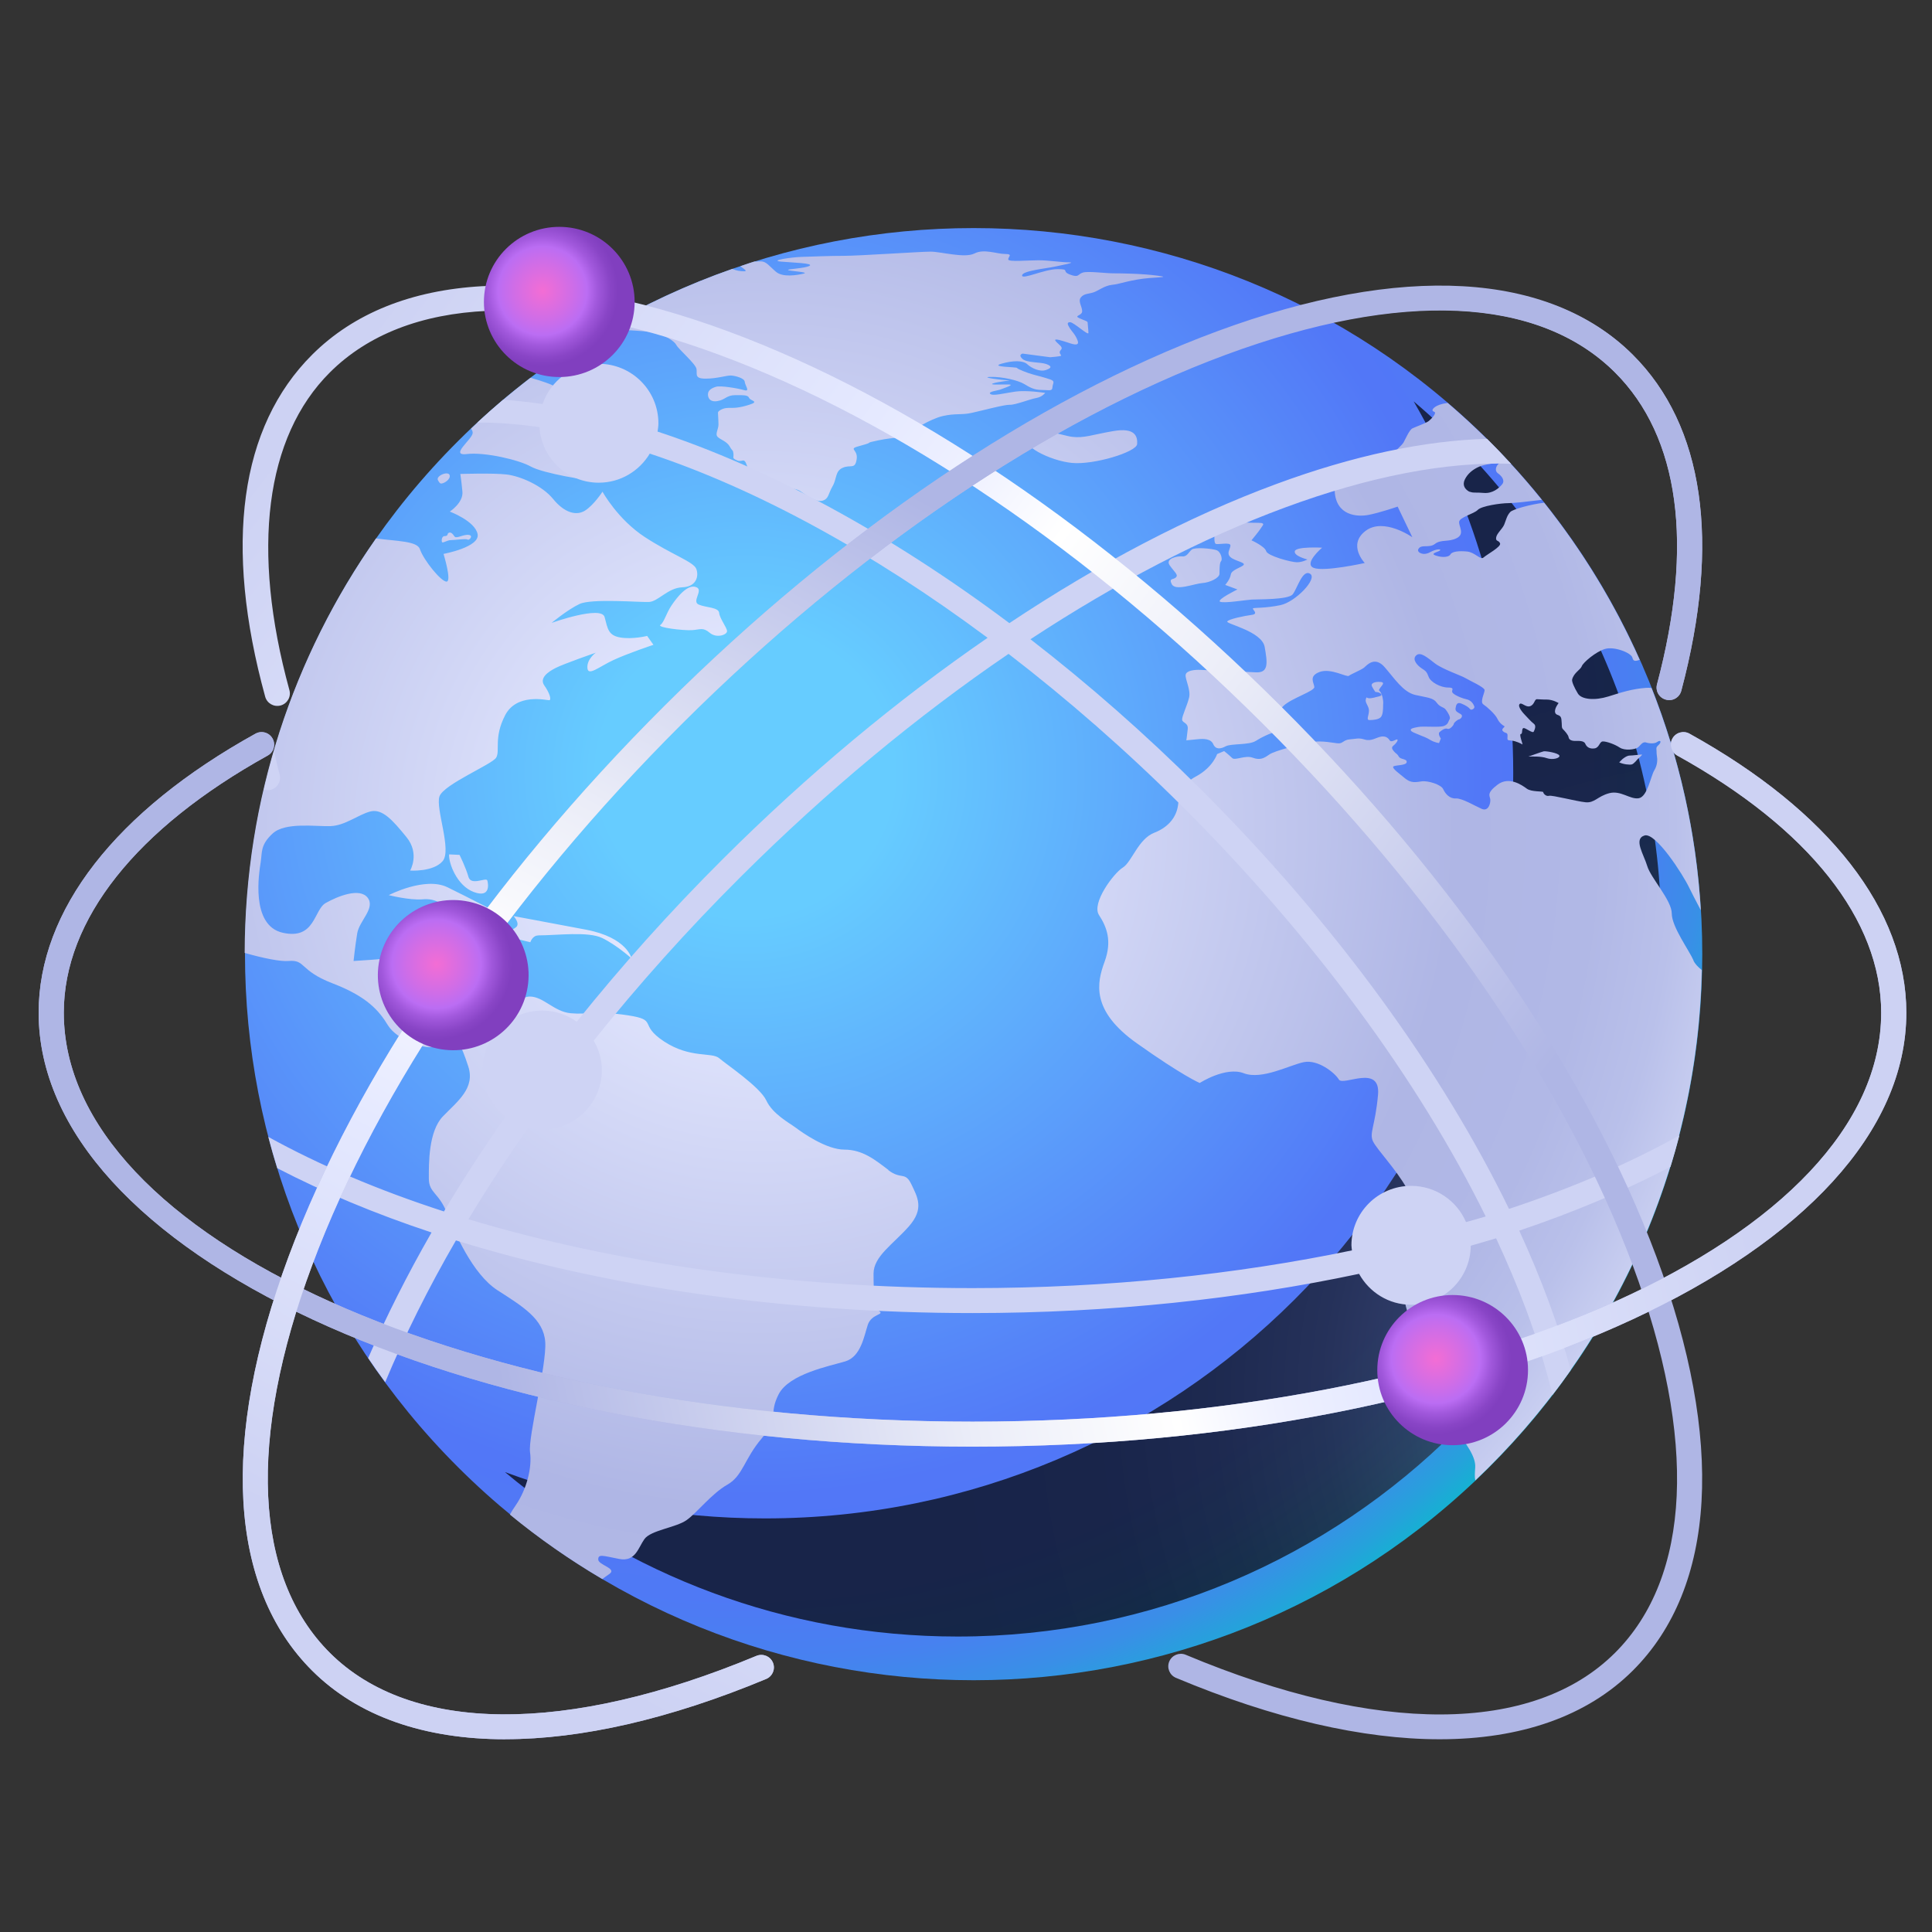 <svg width="150" height="150" viewBox="0 0 150 150" fill="none" xmlns="http://www.w3.org/2000/svg">
<rect x="0" y="0" width="150" height="150" fill="#333333" stroke="none"/>
<g clip-path="url(#clip0_116_31956)">
<path d="M115.595 113.941C137.688 91.927 137.688 56.234 115.595 34.219C93.502 12.204 57.682 12.204 35.59 34.219C13.497 56.234 13.497 91.927 35.59 113.941C57.682 135.956 93.502 135.956 115.595 113.941Z" fill="url(#paint0_radial_116_31956)"/>
<path style="mix-blend-mode:color-dodge" opacity="0.7" d="M109.751 31.151C114.663 39.647 117.486 49.491 117.486 60.002C117.486 91.97 91.478 117.889 59.393 117.889C52.294 117.889 45.493 116.617 39.204 114.292C48.705 122.254 60.961 127.06 74.346 127.06C104.522 127.06 128.987 102.681 128.987 72.612C128.987 56.002 121.514 41.142 109.747 31.154L109.751 31.151Z" fill="url(#paint1_radial_116_31956)"/>
<path d="M30.184 69.498C30.184 69.498 31.77 69.903 32.791 69.824C33.809 69.741 34.258 70.067 35.884 71.325C37.513 72.583 38.898 70.999 38.898 70.999C38.898 70.999 36.495 69.741 34.744 68.888C32.993 68.036 30.184 69.498 30.184 69.498ZM54.084 45.599C53.394 45.28 52.538 46.409 52.128 47.018C51.722 47.628 51.56 48.316 51.272 48.52C50.988 48.724 53.063 48.964 53.718 48.925C54.369 48.885 54.574 48.681 55.102 49.129C55.631 49.577 56.447 49.29 56.447 49.007C56.447 48.724 55.879 48.033 55.836 47.588C55.796 47.14 54.818 47.183 54.25 46.94C53.682 46.696 54.617 45.843 54.088 45.599H54.084ZM37.837 68.362C37.754 68.079 36.575 68.81 36.37 68.079C36.164 67.348 35.679 66.373 35.679 66.373L34.866 66.334C34.827 67.022 35.478 68.767 36.779 69.254C38.081 69.741 37.919 68.645 37.837 68.362ZM41.785 72.623C43.256 72.623 45.655 72.296 46.752 72.827C47.852 73.354 49.032 74.411 49.032 74.411C49.032 74.411 48.705 72.787 45.489 72.178C42.275 71.569 39.872 71.125 39.872 71.125C39.872 71.125 40.401 71.691 40.077 71.978C39.75 72.261 38.855 72.587 38.855 72.587L41.174 73.156C41.174 73.156 41.336 72.63 41.785 72.63V72.623ZM68.984 90.841C67.966 90.071 66.988 89.257 65.564 89.257C64.14 89.257 62.266 87.917 61.777 87.551C61.288 87.186 59.986 86.498 59.497 85.441C59.008 84.387 56.401 82.642 55.832 82.155C55.261 81.667 53.592 82.194 51.556 80.857C49.521 79.517 51.15 79.195 48.748 78.829C46.345 78.464 45.612 78.79 44.31 78.668C43.008 78.546 42.192 77.371 41.135 77.371C40.077 77.371 37.715 79.481 37.186 79.886C36.657 80.291 36.535 80.091 35.596 79.521C34.661 78.951 34.01 80.169 32.381 79.399C30.752 78.629 33.032 75.138 33.072 74.572C33.111 74.002 32.338 74.167 30.954 74.328C29.569 74.49 27.451 74.611 27.451 74.611C27.451 74.611 27.573 73.436 27.735 72.461C27.897 71.487 29.159 70.515 28.548 69.702C27.936 68.892 26.228 69.58 25.29 70.107C24.355 70.634 24.477 72.988 21.949 72.418C19.424 71.849 20.118 67.713 20.24 66.939C20.363 66.169 20.201 65.599 21.175 64.707C22.154 63.814 24.516 64.18 25.656 64.14C26.796 64.101 27.814 63.248 28.749 63.004C29.688 62.761 30.5 63.696 31.558 64.993C32.615 66.29 31.842 67.591 31.842 67.591C31.842 67.591 33.633 67.713 34.366 66.86C35.1 66.007 33.795 62.761 34.122 61.829C34.449 60.897 38.193 59.353 38.52 58.826C38.847 58.299 38.315 57.285 39.214 55.54C40.11 53.795 42.429 54.365 42.634 54.365C42.839 54.365 42.674 53.798 42.267 53.229C41.861 52.659 42.512 52.175 43.163 51.849C43.814 51.523 46.255 50.674 46.255 50.674C46.255 50.674 45.565 51.161 45.605 51.849C45.644 52.541 46.5 51.767 47.64 51.24C48.78 50.713 50.733 50.064 50.733 50.064L50.244 49.373C50.244 49.373 49.104 49.656 48.165 49.495C47.23 49.333 47.187 48.846 46.942 47.911C46.698 46.979 42.828 48.359 42.828 48.359C42.828 48.359 44.051 47.344 44.986 46.897C45.921 46.449 49.708 46.775 50.402 46.735C51.096 46.696 51.869 45.639 52.966 45.599C54.066 45.56 54.268 44.746 54.066 44.18C53.861 43.614 52.193 43.084 50.075 41.704C47.956 40.325 46.777 38.174 46.777 38.174C46.777 38.174 46.126 39.188 45.432 39.636C44.742 40.081 43.803 39.798 42.947 38.744C42.091 37.691 40.383 36.96 39.322 36.838C38.265 36.716 35.74 36.798 35.74 36.798C35.74 36.798 35.823 37.325 35.902 38.178C35.981 39.031 34.924 39.719 34.924 39.719C34.924 39.719 36.88 40.45 37.081 41.464C37.286 42.478 34.435 43.005 34.435 43.005C34.435 43.005 35.086 45.116 34.679 45.155C34.273 45.194 32.888 43.492 32.604 42.639C32.392 42.005 30.846 42.023 29.195 41.804C22.79 50.925 19.014 62.012 18.996 73.984C20.445 74.4 21.798 74.665 22.384 74.611C23.768 74.49 23.197 75.342 25.843 76.356C28.49 77.371 29.429 78.467 30.119 79.603C30.81 80.739 33.295 81.793 34.395 81.065C35.496 80.334 35.78 81.065 36.348 82.771C36.92 84.477 35.535 85.491 34.395 86.666C33.255 87.842 33.295 90.357 33.295 91.493C33.295 92.629 34.068 92.59 34.679 94.131C35.291 95.672 36.675 98.918 38.628 100.176C40.584 101.434 42.21 102.409 42.332 104.193C42.454 105.978 40.987 111.579 41.153 112.754C41.314 113.93 40.908 115.596 40.052 116.854C39.843 117.162 39.692 117.391 39.588 117.592C41.836 119.441 44.238 121.111 46.759 122.598C46.935 122.465 47.119 122.336 47.302 122.211C47.953 121.763 46.446 121.519 46.446 121.075C46.446 120.631 46.813 120.792 48.075 121.036C49.337 121.279 49.542 120.183 50.032 119.495C50.521 118.807 52.473 118.602 53.29 118.033C54.106 117.466 55.246 115.965 56.465 115.273C57.688 114.582 57.767 113.285 59.152 111.661C60.536 110.038 59.641 109.837 60.453 108.253C61.266 106.669 64.402 106.064 65.625 105.698C66.847 105.333 67.092 103.709 67.376 102.857C67.66 102.004 68.678 102.086 68.272 101.803C67.865 101.52 67.822 100.219 67.822 98.882C67.822 97.546 69.329 96.611 70.552 95.231C71.774 93.851 71.242 92.959 70.757 91.945C70.268 90.931 69.983 91.619 68.966 90.848L68.984 90.841ZM34.147 37.497C34.284 37.666 34.906 37.307 34.92 36.985C34.935 36.658 34.499 36.741 34.269 36.863C34.039 36.985 33.917 37.16 34.01 37.296C34.104 37.433 34.025 37.35 34.147 37.501V37.497ZM34.514 41.622C34.312 41.629 34.269 41.919 34.309 42.07C34.348 42.22 34.69 41.934 35.014 41.934C35.337 41.934 36.193 41.797 36.305 41.894C36.413 41.987 36.794 41.582 36.388 41.529C35.981 41.475 35.424 41.855 35.287 41.65C35.15 41.446 35.003 41.285 34.841 41.367C34.679 41.45 34.841 41.611 34.514 41.625V41.622ZM36.251 35.25C37.635 35.089 40.282 35.698 41.217 36.225C42.156 36.752 45.817 37.361 45.9 37.239C45.982 37.117 43.253 35.698 43.253 35.698C43.253 35.698 45.777 36.347 46.59 36.347C47.403 36.347 47.284 35.616 46.712 35.293C46.14 34.967 44.065 34.075 44.799 33.709C45.533 33.344 46.507 34.48 47.406 34.724C48.302 34.967 49.363 33.709 49.402 33.426C49.442 33.143 47.446 32.616 45.939 32.047C45.367 31.832 44.99 31.599 44.68 31.351C44.447 31.165 44.954 30.921 44.745 30.721C44.504 30.488 43.537 30.301 43.17 30.058C42.853 29.846 42.105 29.592 41.192 29.33C39.581 30.563 38.042 31.882 36.575 33.276C36.657 33.398 36.708 33.516 36.697 33.63C36.657 34.118 34.866 35.415 36.251 35.254V35.25ZM107.021 54.078C106.492 54.2 106.938 54.117 106.492 54.2C106.043 54.282 106.126 53.995 106.043 54.282C105.96 54.569 106.287 54.809 106.287 55.175C106.287 55.54 106.043 55.906 106.327 55.906C106.611 55.906 107.061 55.866 107.222 55.662C107.384 55.458 107.384 54.97 107.384 54.77C107.384 54.569 107.424 54.565 107.345 54.16C107.262 53.755 107.061 53.594 107.061 53.594C107.1 53.35 107.672 52.985 107.183 52.946C106.694 52.906 106.492 53.067 106.492 53.189C106.492 53.311 106.776 53.716 106.776 53.716L107.021 53.755C107.021 53.755 107.55 53.96 107.021 54.081V54.078ZM121.068 58.661C120.985 58.457 120.011 58.296 119.845 58.335C119.683 58.374 118.666 58.74 118.666 58.74C118.95 58.74 119.644 58.701 120.09 58.862C120.539 59.023 121.147 58.862 121.068 58.658V58.661ZM127.135 58.944C127.135 58.944 127.584 58.579 127.462 58.579C127.34 58.579 126.772 58.661 126.527 58.661C126.282 58.661 125.959 58.944 125.959 58.944L125.714 59.188C126.041 59.349 126.527 59.392 126.692 59.349C126.854 59.31 127.142 58.944 127.142 58.944H127.135ZM91.302 44.825C91.097 45.03 90.73 44.865 90.975 45.352C91.259 45.918 92.726 45.313 93.337 45.27C93.949 45.23 94.682 44.865 94.682 44.539C94.682 44.213 94.682 43.686 94.805 43.564C94.927 43.442 94.805 42.833 94.438 42.711C94.071 42.589 92.769 42.467 92.525 42.672C92.28 42.876 92.158 43.238 91.791 43.198C91.424 43.159 90.446 43.36 90.813 43.89C91.18 44.417 91.507 44.621 91.302 44.822V44.825ZM81.142 30.502C81.142 30.502 79.697 30.28 78.841 30.402C77.985 30.524 77.09 30.767 76.885 30.584C76.68 30.402 77.496 30.319 77.679 30.241C77.863 30.158 78.798 29.875 78.352 29.854C77.902 29.832 76.723 29.914 77.09 29.771C77.456 29.628 78.697 29.527 78.291 29.527C77.884 29.527 75.989 29.284 76.906 29.262C77.823 29.241 79.042 29.527 79.513 29.811C79.981 30.094 80.308 30.276 80.876 30.276C81.445 30.276 81.693 30.398 81.711 30.072C81.732 29.746 81.955 29.606 81.549 29.463C81.142 29.32 80.592 29.18 80.204 29.076C79.816 28.976 78.981 28.649 78.963 28.567C78.942 28.485 76.827 28.506 77.74 28.241C78.658 27.976 79.431 27.976 79.758 28.28C80.085 28.585 80.736 28.89 81.204 28.728C81.671 28.567 81.671 28.424 81.225 28.262C80.776 28.101 79.718 28.18 79.373 27.858C79.028 27.531 79.395 27.453 79.395 27.453L81.531 27.736C81.531 27.736 82.365 27.675 82.387 27.614C82.408 27.553 82.142 27.392 82.365 27.166C82.588 26.944 82.182 26.761 81.959 26.478C81.736 26.195 82.588 26.499 82.854 26.578C83.121 26.661 83.85 26.965 83.671 26.456C83.487 25.948 83.221 25.747 83.059 25.482C82.897 25.216 82.793 25.016 83.081 25.016C83.369 25.016 84.505 26.091 84.505 25.847C84.505 25.604 84.444 25.177 84.444 25.055C84.444 24.933 84.3 24.933 83.814 24.711C83.326 24.489 84.019 24.528 84.019 24.163C84.019 23.797 83.674 23.392 83.919 23.088C84.163 22.783 84.53 22.823 84.897 22.701C85.264 22.579 85.753 22.174 86.343 22.113C86.933 22.052 87.055 21.93 88.278 21.708C89.5 21.486 91.086 21.565 89.885 21.404C88.684 21.242 87.076 21.221 86.443 21.221C85.811 21.221 84.509 21.038 84.081 21.16C83.653 21.282 83.797 21.586 83.081 21.321C82.369 21.056 83.121 20.895 82.103 20.895C81.085 20.895 79.334 21.748 79.355 21.382C79.377 21.017 81.29 20.834 81.84 20.712C82.39 20.59 83.613 20.368 83.002 20.368C82.39 20.368 81.434 20.207 80.621 20.207C79.808 20.207 78.302 20.35 78.28 20.146C78.258 19.942 78.686 19.719 78.035 19.719C77.385 19.719 76.406 19.293 75.655 19.68C74.903 20.067 73.047 19.537 72.256 19.537C71.465 19.537 66.697 19.863 65.517 19.863C64.337 19.863 63.032 19.924 62.241 19.945C61.446 19.967 59.695 20.228 60.633 20.311C61.572 20.393 63.197 20.433 62.852 20.637C62.507 20.841 61.122 20.88 61.184 20.963C61.245 21.045 62.913 21.124 62.385 21.246C61.856 21.368 60.777 21.55 60.248 21.103C59.72 20.655 59.497 20.293 59.069 20.293C58.957 20.293 58.767 20.296 58.555 20.307C58.191 20.422 57.839 20.547 57.479 20.669C57.731 20.855 58.069 21.063 57.785 21.063C57.476 21.063 57.166 21.017 56.857 20.877C53.297 22.124 49.902 23.708 46.709 25.604C47.676 25.589 48.5 25.611 49.316 25.668C50.19 25.729 50.862 25.79 51.269 25.951C51.675 26.112 52.347 26.46 52.509 26.782C52.671 27.108 54.016 28.244 54.077 28.649C54.139 29.054 53.894 29.398 54.789 29.398C55.685 29.398 56.44 29.133 56.764 29.155C57.091 29.176 57.803 29.359 57.821 29.642C57.843 29.925 58.27 30.434 57.781 30.291C57.292 30.147 55.947 29.925 55.602 30.026C55.257 30.126 55.012 30.291 54.973 30.534C54.933 30.778 55.034 31.244 55.685 31.143C56.336 31.043 56.375 30.678 57.109 30.678C57.843 30.678 58.066 30.678 58.166 30.9C58.267 31.122 59.001 31.165 58.166 31.427C57.332 31.692 56.965 31.67 56.537 31.67C56.109 31.67 55.742 31.914 55.742 32.036C55.742 32.158 55.782 32.602 55.782 32.968C55.782 33.333 55.498 33.699 55.721 33.921C55.944 34.143 56.433 34.265 56.659 34.67C56.882 35.075 56.904 34.892 56.944 35.218C56.983 35.544 56.8 35.562 57.228 35.745C57.656 35.928 57.756 35.44 58.001 36.171C58.245 36.902 59.18 37.085 59.346 37.286C59.508 37.49 59.263 37.794 60.058 37.855C60.853 37.916 61.687 37.816 62.176 38.16C62.665 38.504 63.377 39.013 63.866 38.87C64.355 38.726 64.294 38.343 64.639 37.755C64.985 37.167 64.823 36.58 65.434 36.315C66.046 36.049 66.391 36.476 66.513 35.644C66.635 34.813 65.718 34.892 66.858 34.591C67.998 34.286 66.941 34.447 68.203 34.186C69.466 33.921 70.383 34.003 70.544 33.738C70.706 33.473 72.213 32.52 73.213 32.297C74.213 32.075 74.619 32.236 75.453 32.054C76.288 31.871 77.999 31.405 78.406 31.427C78.812 31.448 79.995 30.979 80.463 30.9C80.93 30.817 81.157 30.495 81.157 30.495L81.142 30.502ZM88.288 34.48C88.328 33.871 88.126 33.183 86.454 33.466C84.785 33.749 84.174 34.035 83.236 33.914C82.3 33.792 80.794 33.061 79.816 33.914C79.096 34.537 81.527 35.781 83.236 35.942C84.947 36.103 88.245 35.089 88.285 34.48H88.288ZM131.479 74.554C131.152 73.798 129.796 71.956 129.796 70.927C129.796 69.899 128.167 68.168 127.894 67.247C127.62 66.326 126.807 65.137 127.678 64.868C128.544 64.596 130.663 67.896 131.152 68.924C131.314 69.261 131.655 69.917 132.051 70.673C131.688 64.61 130.361 58.812 128.224 53.415C128.084 53.401 127.944 53.394 127.804 53.404C126.703 53.487 125.912 53.748 124.873 54.074C123.833 54.4 122.798 54.318 122.51 53.852C122.226 53.386 122.021 52.92 122.06 52.756C122.194 52.222 122.711 52.003 122.812 51.72C122.913 51.437 123.913 50.584 124.625 50.38C125.337 50.175 126.66 50.684 126.743 51.071C126.807 51.383 127.016 51.322 127.307 51.233C125.351 46.839 122.848 42.747 119.885 39.031C118.845 39.153 117.45 39.54 117.256 39.751C116.99 40.034 116.929 40.382 116.788 40.726C116.645 41.07 116.199 41.417 116.159 41.74C116.119 42.066 116.364 41.923 116.465 42.188C116.565 42.453 115.425 43.059 115.181 43.284C114.936 43.507 114.53 42.88 113.897 42.819C113.268 42.758 112.735 42.819 112.613 43.041C112.491 43.263 112.002 43.306 111.495 43.141C110.984 42.98 111.595 42.876 111.779 42.754C111.962 42.632 111.574 42.571 111.027 42.876C110.477 43.181 110.009 42.876 110.11 42.654C110.315 42.206 110.944 42.593 111.412 42.227C111.88 41.862 112.469 42.105 113.102 41.779C113.735 41.453 113.264 40.887 113.286 40.522C113.307 40.156 114.447 39.891 114.731 39.59C115.015 39.285 116.504 39.063 117.134 39.063C117.529 39.063 118.644 38.941 119.709 38.809C118.885 37.787 118.029 36.791 117.137 35.831C116.796 35.885 116.515 35.859 116.36 35.999C116.155 36.182 116.015 36.547 116.299 36.748C116.583 36.952 116.871 37.296 116.627 37.601C116.382 37.906 115.875 38.332 115.202 38.271C114.53 38.21 114.469 38.293 114.145 38.189L114.062 38.167C113.735 37.984 113.512 37.662 113.735 37.214C113.958 36.77 114.325 36.483 114.731 36.282C115.138 36.078 115.749 36.017 116.055 35.956C116.36 35.895 116.745 35.834 116.806 35.591C116.814 35.562 116.832 35.548 116.846 35.526C115.44 34.032 113.955 32.616 112.394 31.283C112.282 31.301 112.167 31.319 112.02 31.351C111.329 31.513 111.042 31.878 111.329 31.961C111.613 32.043 111.124 32.527 110.923 32.692C110.718 32.853 109.905 33.14 109.661 33.258C109.416 33.38 109.132 34.068 108.97 34.354C108.841 34.58 108.28 35.035 107.848 35.555C107.816 35.569 107.783 35.584 107.751 35.598C106.503 36.085 103.518 36.246 103.626 38.142C103.734 40.034 105.363 40.145 106.233 39.98C107.104 39.819 108.513 39.332 108.513 39.332L109.653 41.711C109.653 41.711 107.427 40.142 106.014 41.224C104.604 42.306 105.96 43.711 105.96 43.711C105.96 43.711 102.81 44.413 101.997 44.091C101.181 43.765 102.648 42.521 102.648 42.521C102.648 42.521 100.638 42.414 100.53 42.79C100.422 43.17 101.508 43.438 101.508 43.438C101.508 43.438 101.127 43.654 100.692 43.654C100.257 43.654 98.412 43.166 98.304 42.79C98.196 42.41 97.164 41.951 97.164 41.951C97.164 41.951 97.79 41.195 97.897 41.005C98.005 40.815 98.171 40.708 98.005 40.626C97.843 40.543 96.43 40.654 96.43 40.464C96.43 40.274 97.11 39.977 96.998 39.816C96.89 39.654 95.315 39.762 95.207 39.952C95.1 40.142 94.772 40.708 94.582 40.79C94.391 40.873 94.121 40.493 93.848 40.708C93.578 40.923 94.254 41.278 94.283 41.439C94.312 41.6 94.229 42.141 94.391 42.224C94.553 42.306 95.56 42.062 95.531 42.36C95.506 42.657 95.204 42.955 95.531 43.252C95.858 43.55 96.671 43.657 96.563 43.847C96.455 44.037 95.614 44.227 95.56 44.603C95.506 44.983 95.125 45.413 95.125 45.413L96.074 45.764C96.074 45.764 94.474 46.549 94.718 46.71C94.963 46.871 96.754 46.574 97.189 46.549C97.624 46.52 100.012 46.578 100.364 46.144C100.717 45.711 101.123 44.17 101.72 44.549C102.317 44.929 100.58 46.739 99.411 46.983C98.243 47.226 97.43 47.172 97.293 47.226C97.157 47.28 97.782 47.66 97.185 47.739C96.588 47.821 95.394 48.065 95.283 48.251C95.175 48.441 97.969 49.007 98.189 50.226C98.404 51.444 98.516 52.254 97.509 52.2C96.506 52.146 93.762 52.039 93.248 52.01C92.733 51.982 92.108 52.064 92.053 52.39C92 52.716 92.46 53.555 92.323 54.15C92.187 54.745 91.755 55.612 91.78 55.88C91.809 56.149 92.269 56.095 92.215 56.611C92.161 57.124 92.108 57.479 92.108 57.479C92.108 57.479 92.46 57.45 92.949 57.396C93.438 57.343 94.006 57.343 94.197 57.776C94.388 58.21 94.765 58.156 95.175 57.937C95.581 57.722 96.966 57.855 97.484 57.532C97.998 57.206 98.57 56.963 98.76 56.909C98.951 56.855 99.465 56.206 99.519 55.988C99.573 55.769 99.03 55.393 99.656 54.798C100.282 54.203 102.073 53.662 102.044 53.336C102.015 53.01 101.584 52.498 102.45 52.172C103.321 51.845 104.568 52.605 104.73 52.469C104.892 52.333 105.708 52.01 105.924 51.82C106.14 51.63 106.737 50.928 107.499 51.792C108.258 52.659 108.938 53.741 109.887 53.956C110.837 54.171 111.272 54.171 111.541 54.551C111.815 54.931 112.085 54.877 112.246 55.092C112.408 55.307 112.653 55.687 112.545 55.848C112.437 56.009 112.462 56.228 112.11 56.361C111.757 56.497 110.535 56.361 110.099 56.443C109.664 56.526 109.448 56.579 109.556 56.74C109.664 56.902 110.614 57.174 110.995 57.418C111.376 57.661 111.728 57.69 111.728 57.69L111.865 57.339C111.865 57.339 111.621 56.988 111.757 56.852C111.894 56.715 112.192 56.5 112.383 56.583C112.574 56.665 112.872 56.285 112.872 56.203C112.872 56.12 113.145 55.877 113.278 55.852C113.415 55.823 113.631 55.579 113.415 55.447C113.199 55.314 112.966 55.243 113.009 54.988C113.048 54.73 113.117 54.486 113.458 54.623C113.796 54.759 114.055 54.934 114.138 55.056C114.221 55.178 114.53 55.017 114.465 54.841C114.397 54.666 114.235 54.368 113.839 54.286C113.447 54.203 112.822 53.92 112.753 53.745C112.685 53.569 112.984 53.379 112.415 53.379C111.847 53.379 111.07 52.96 110.923 52.555C110.772 52.15 110.693 52.096 110.38 51.892C110.067 51.688 109.607 51.215 109.945 50.892C110.283 50.566 110.815 51.053 111.423 51.516C112.034 51.974 113.419 52.437 113.757 52.637C114.095 52.842 115.264 53.354 115.264 53.583C115.264 53.813 114.882 54.504 115.17 54.691C115.454 54.881 116.08 55.436 116.256 55.802C116.432 56.167 116.706 56.328 116.799 56.382C116.896 56.436 116.501 56.586 116.691 56.773C116.882 56.963 117.072 56.827 117.044 57.163C117.019 57.5 117.029 57.461 117.371 57.5C117.709 57.54 118.13 57.744 118.198 57.798C118.266 57.851 117.914 56.988 118.076 56.988C118.238 56.988 118.115 56.569 118.281 56.529C118.443 56.49 119 56.977 119.083 56.798C119.165 56.622 119.288 56.339 119.083 56.189C118.878 56.042 118.525 55.633 118.392 55.501C118.256 55.364 117.824 54.877 117.972 54.676C118.119 54.472 118.446 54.949 118.799 54.827C119.151 54.705 119.126 54.286 119.327 54.286C119.529 54.286 119.626 54.314 120.101 54.314C120.575 54.314 121.01 54.587 121.01 54.587C121.01 54.587 120.658 55.02 120.741 55.318C120.823 55.615 121.176 55.4 121.23 55.873C121.284 56.346 121.215 56.483 121.352 56.619C121.489 56.755 121.758 57.052 121.787 57.242C121.812 57.432 122.017 57.525 122.276 57.525C122.535 57.525 122.967 57.486 123.078 57.74C123.186 57.998 123.416 58.16 123.797 58.106C124.179 58.052 124.179 57.579 124.434 57.565C124.693 57.55 125.344 57.769 125.75 58.038C126.157 58.306 126.919 58.188 127.135 58.052C127.351 57.916 127.502 57.55 127.8 57.647C128.099 57.74 128.48 57.74 128.642 57.618C128.803 57.497 128.98 57.482 128.9 57.672C128.818 57.862 128.573 57.93 128.602 58.16C128.627 58.389 128.602 58.471 128.642 58.701C128.681 58.93 128.71 59.364 128.437 59.812C128.163 60.26 127.908 61.868 127.228 61.976C126.549 62.084 125.844 61.342 124.934 61.585C124.024 61.829 123.808 62.356 123.103 62.288C122.398 62.22 120.51 61.718 120.266 61.786C120.021 61.854 119.816 61.596 119.816 61.503C119.816 61.41 118.907 61.503 118.54 61.231C118.173 60.962 117.17 60.245 116.274 60.919C115.379 61.596 115.677 61.786 115.706 62.069C115.735 62.352 115.569 63.029 115.041 62.8C114.512 62.571 113.509 61.962 113.03 61.99C112.556 62.019 112.218 61.639 112.052 61.274C111.89 60.908 110.858 60.596 110.383 60.664C109.909 60.733 109.556 60.815 109.092 60.435C108.632 60.055 108.1 59.679 108.168 59.528C108.237 59.382 109.172 59.46 109.215 59.177C109.254 58.894 108.74 58.987 108.603 58.744C108.467 58.5 108.373 58.514 108.237 58.349C108.1 58.188 107.992 58.038 108.183 57.891C108.373 57.744 108.564 57.486 108.495 57.418C108.427 57.35 108.035 57.676 107.913 57.5C107.791 57.325 107.629 57.135 107.248 57.188C106.866 57.242 106.474 57.579 105.957 57.418C105.442 57.257 105.262 57.378 104.802 57.403C104.342 57.432 104.259 57.715 103.946 57.715C103.633 57.715 102.63 57.457 101.789 57.622C100.947 57.783 98.966 58.285 98.545 58.582C98.124 58.88 97.826 59.041 97.254 58.826C96.686 58.611 95.883 59.07 95.668 58.855C95.452 58.64 95.042 58.314 95.042 58.314L94.499 58.543C94.499 58.543 94.172 59.571 92.87 60.274C91.568 60.976 91.568 61.79 91.457 62.546C91.349 63.302 90.86 64.169 89.612 64.656C88.364 65.144 87.875 66.928 87.17 67.362C86.465 67.796 84.728 70.121 85.325 71.042C85.922 71.963 86.357 73.045 85.76 74.669C85.163 76.292 84.674 78.457 88.26 80.997C91.841 83.541 93.147 84.083 93.147 84.083C93.147 84.083 95.157 82.785 96.567 83.326C97.977 83.868 100.149 82.678 101.235 82.463C102.321 82.248 103.623 83.273 103.95 83.814C104.277 84.355 107.208 82.57 106.989 85.004C106.773 87.437 106.284 87.978 106.607 88.63C106.935 89.279 108.398 90.794 109.215 92.253C110.027 93.715 110.409 94.579 110.085 94.959C109.758 95.338 110.79 95.933 110.52 96.797C110.25 97.664 108.621 98.474 109.053 100.961C109.488 103.448 110.898 104.207 111.279 106.207C111.66 108.21 111.333 108.913 112.635 110.536C113.937 112.159 114.591 113.134 114.534 113.944C114.508 114.331 114.483 114.668 114.541 114.94C125.106 104.931 131.792 90.906 132.126 75.314C131.824 75.07 131.583 74.823 131.472 74.561L131.479 74.554Z" fill="url(#paint2_radial_116_31956)"/>
<path d="M75.5 112.317C35.524 112.317 3 97.202 3 78.625C3 70.673 8.977 62.979 19.834 56.963C20.305 56.701 20.898 56.87 21.161 57.339C21.424 57.808 21.255 58.4 20.783 58.661C10.574 64.323 4.953 71.411 4.953 78.625C4.953 96.13 36.6 110.375 75.504 110.375C114.408 110.375 146.054 96.134 146.054 78.625C146.054 71.411 140.434 64.32 130.224 58.661C129.753 58.4 129.584 57.808 129.846 57.339C130.105 56.87 130.702 56.698 131.173 56.963C142.03 62.979 148.007 70.673 148.007 78.625C148.007 97.202 115.483 112.317 75.507 112.317H75.5Z" fill="#AFB6E5"/>
<g style="mix-blend-mode:multiply">
<g style="mix-blend-mode:multiply">
<path d="M130.386 88.157C126.538 90.3 122.104 92.224 117.159 93.859C111.977 83.212 103.792 71.809 93.176 61.227C88.886 56.952 84.459 53.078 80.003 49.631C86.652 45.263 93.323 41.787 99.739 39.414C106.349 36.97 112.283 35.845 117.317 36.007C116.71 35.347 116.091 34.702 115.455 34.071C110.6 34.204 105.087 35.361 99.059 37.59C92.327 40.077 85.325 43.75 78.367 48.38C69.013 41.378 59.591 36.315 51.053 33.509C51.086 33.294 51.118 33.082 51.118 32.86C51.118 30.312 49.043 28.245 46.486 28.245C44.454 28.245 42.746 29.556 42.124 31.369C41.084 31.223 40.06 31.101 39.063 31.04C38.384 31.613 37.718 32.201 37.064 32.806C38.596 32.796 40.211 32.928 41.883 33.161C42.041 35.566 44.03 37.476 46.486 37.476C48.176 37.476 49.64 36.566 50.449 35.218C58.587 37.913 67.639 42.794 76.676 49.52C69.66 54.347 62.712 60.127 56.142 66.674C52.035 70.766 48.237 75.009 44.778 79.324C44.019 78.783 43.098 78.46 42.095 78.46C39.535 78.46 37.463 80.528 37.463 83.076C37.463 84.549 38.168 85.846 39.247 86.692C37.535 89.143 35.931 91.601 34.468 94.056C29.368 92.407 24.794 90.454 20.831 88.268C21.043 89.085 21.273 89.895 21.525 90.698C25.11 92.558 29.12 94.238 33.504 95.69C31.623 98.965 29.983 102.226 28.584 105.44C29.012 106.075 29.454 106.695 29.907 107.311C31.418 103.692 33.255 100.008 35.399 96.306C46.892 99.864 60.684 101.946 75.501 101.946C86.21 101.946 96.359 100.843 105.518 98.9C106.306 100.323 107.809 101.301 109.557 101.301C112.106 101.301 114.171 99.248 114.189 96.715C114.843 96.521 115.516 96.342 116.156 96.141C117.019 97.997 117.803 99.843 118.483 101.663C119.342 103.971 120.022 106.186 120.536 108.304C121.022 107.673 121.493 107.028 121.949 106.376C121.014 102.918 119.673 99.287 117.954 95.546C122.251 94.099 126.179 92.432 129.696 90.59C129.944 89.784 130.178 88.974 130.39 88.157H130.386ZM113.818 94.876C113.11 93.228 111.47 92.07 109.557 92.07C106.996 92.07 104.925 94.138 104.925 96.686C104.925 96.822 104.954 96.948 104.964 97.08C95.988 98.947 86.023 100.008 75.501 100.008C61.036 100.008 47.576 98.037 36.37 94.661C37.798 92.293 39.351 89.92 41.013 87.559C41.361 87.641 41.721 87.698 42.095 87.698C44.656 87.698 46.727 85.631 46.727 83.083C46.727 82.244 46.486 81.47 46.094 80.793C49.564 76.453 53.387 72.182 57.523 68.061C64.172 61.435 71.214 55.594 78.302 50.767C82.858 54.272 87.393 58.224 91.795 62.61C101.933 72.712 110.096 83.785 115.35 94.446C114.854 94.6 114.325 94.737 113.818 94.883V94.876Z" fill="#CED3F4"/>
</g>
<g style="mix-blend-mode:multiply">
<path d="M21.708 60.127C21.539 59.514 21.417 58.923 21.276 58.325C20.989 59.307 20.73 60.296 20.5 61.299C20.669 61.349 20.845 61.371 21.028 61.321C21.546 61.177 21.855 60.643 21.711 60.127H21.708Z" fill="#CED3F4"/>
</g>
</g>
<path d="M111.772 135.036C105.834 135.036 98.886 133.449 91.302 130.267C90.806 130.059 90.572 129.489 90.781 128.994C90.993 128.5 91.568 128.271 92.057 128.475C106.899 134.703 119.043 134.653 125.383 128.331C131.299 122.437 131.792 111.747 126.764 98.237C121.643 84.477 111.441 69.537 98.027 56.174C84.613 42.808 69.624 32.641 55.814 27.538C42.257 22.529 31.529 23.016 25.613 28.914C20.593 33.917 19.478 42.675 22.47 53.58C22.614 54.096 22.305 54.633 21.787 54.773C21.262 54.913 20.733 54.608 20.589 54.092C17.356 42.317 18.619 33.136 24.236 27.538C30.72 21.074 42.181 20.429 56.498 25.714C70.566 30.91 85.803 41.238 99.412 54.798C113.02 68.358 123.384 83.541 128.599 97.56C133.907 111.826 133.256 123.243 126.768 129.707C123.204 133.259 118.058 135.036 111.772 135.036Z" fill="url(#paint3_linear_116_31956)"/>
<path d="M39.232 135.036C32.946 135.036 27.796 133.255 24.236 129.708C17.748 123.243 17.097 111.826 22.405 97.56C27.62 83.545 37.988 68.358 51.592 54.798C79.862 26.632 113.584 14.402 126.764 27.539C132.299 33.054 133.604 42.077 130.533 53.63C130.396 54.15 129.864 54.461 129.339 54.318C128.818 54.182 128.508 53.648 128.649 53.128C131.529 42.285 130.4 33.91 125.383 28.911C112.958 16.534 80.477 28.764 52.969 56.171C39.556 69.537 29.353 84.473 24.232 98.234C19.204 111.747 19.694 122.433 25.613 128.328C31.921 134.61 43.99 134.696 58.731 128.557C59.231 128.353 59.799 128.586 60.007 129.081C60.216 129.575 59.982 130.145 59.482 130.353C51.988 133.47 45.112 135.029 39.232 135.029V135.036Z" fill="#AFB6E5"/>
<path d="M75.5 112.317C35.524 112.317 3 97.202 3 78.625C3 70.673 8.981 62.979 19.834 56.963C20.305 56.701 20.898 56.87 21.161 57.339C21.424 57.808 21.255 58.4 20.783 58.661C10.574 64.32 4.953 71.411 4.953 78.625C4.953 96.13 36.603 110.375 75.504 110.375C114.404 110.375 146.054 96.134 146.054 78.625C146.054 71.411 140.434 64.32 130.224 58.661C129.753 58.4 129.584 57.808 129.846 57.339C130.105 56.87 130.702 56.698 131.173 56.963C142.03 62.979 148.007 70.673 148.007 78.625C148.007 97.202 115.483 112.317 75.507 112.317H75.5Z" fill="url(#paint4_linear_116_31956)"/>
<path d="M39.232 135.036C32.946 135.036 27.796 133.259 24.236 129.711C17.748 123.247 17.097 111.83 22.405 97.564C27.62 83.545 37.984 68.362 51.592 54.802C65.2 41.242 80.438 30.914 94.506 25.718C108.823 20.429 120.28 21.078 126.768 27.542C132.302 33.057 133.608 42.081 130.537 53.634C130.4 54.153 129.868 54.469 129.343 54.322C128.821 54.186 128.512 53.652 128.652 53.132C131.533 42.288 130.404 33.914 125.387 28.915C119.471 23.016 108.743 22.529 95.186 27.539C81.376 32.642 66.383 42.808 52.973 56.174C39.559 69.541 29.357 84.477 24.236 98.237C19.208 111.751 19.701 122.437 25.617 128.332C31.921 134.617 43.993 134.7 58.734 128.561C59.231 128.36 59.802 128.586 60.011 129.084C60.22 129.579 59.982 130.149 59.486 130.356C51.991 133.478 45.115 135.033 39.232 135.033V135.036Z" fill="url(#paint5_linear_116_31956)"/>
<path d="M40.964 76.645C41.482 73.466 39.316 70.471 36.126 69.955C32.936 69.439 29.931 71.598 29.413 74.776C28.895 77.955 31.061 80.95 34.251 81.465C37.441 81.981 40.446 79.823 40.964 76.645Z" fill="url(#paint6_radial_116_31956)"/>
<path d="M112.783 112.206C116.014 112.206 118.634 109.596 118.634 106.376C118.634 103.156 116.014 100.545 112.783 100.545C109.551 100.545 106.932 103.156 106.932 106.376C106.932 109.596 109.551 112.206 112.783 112.206Z" fill="url(#paint7_radial_116_31956)"/>
<path d="M43.422 29.273C46.653 29.273 49.273 26.663 49.273 23.443C49.273 20.223 46.653 17.612 43.422 17.612C40.19 17.612 37.571 20.223 37.571 23.443C37.571 26.663 40.19 29.273 43.422 29.273Z" fill="url(#paint8_radial_116_31956)"/>
</g>
<defs>
<radialGradient id="paint0_radial_116_31956" cx="0" cy="0" r="1" gradientUnits="userSpaceOnUse" gradientTransform="translate(58.017 59.812) scale(81.314 81.026)">
<stop offset="0.14" stop-color="#66CCFF"/>
<stop offset="0.7" stop-color="#5277F7"/>
<stop offset="0.8" stop-color="#4F79F5"/>
<stop offset="0.86" stop-color="#4781F0"/>
<stop offset="0.91" stop-color="#398FE7"/>
<stop offset="0.95" stop-color="#25A2DB"/>
<stop offset="0.99" stop-color="#0BBBCC"/>
<stop offset="1" stop-color="#00C7C5"/>
</radialGradient>
<radialGradient id="paint1_radial_116_31956" cx="0" cy="0" r="1" gradientUnits="userSpaceOnUse" gradientTransform="translate(136.054 108.114) scale(66.782 66.546)">
<stop stop-color="#AFB6E5"/>
<stop offset="0.07" stop-color="#8C92B8"/>
<stop offset="0.14" stop-color="#6C708D"/>
<stop offset="0.22" stop-color="#4E5267"/>
<stop offset="0.31" stop-color="#363847"/>
<stop offset="0.4" stop-color="#22232D"/>
<stop offset="0.5" stop-color="#131318"/>
<stop offset="0.62" stop-color="#08080A"/>
<stop offset="0.76" stop-color="#010102"/>
<stop offset="1"/>
</radialGradient>
<radialGradient id="paint2_radial_116_31956" cx="0" cy="0" r="1" gradientUnits="userSpaceOnUse" gradientTransform="translate(59.202 64.237) scale(76.539 76.268)">
<stop offset="0.14" stop-color="#E5E9FF"/>
<stop offset="0.7" stop-color="#AFB6E5"/>
<stop offset="0.84" stop-color="#B1B8E6"/>
<stop offset="0.92" stop-color="#B9C0EA"/>
<stop offset="0.98" stop-color="#C7CDF0"/>
<stop offset="1" stop-color="#CED3F4"/>
</radialGradient>
<linearGradient id="paint3_linear_116_31956" x1="21.136" y1="35.207" x2="133.655" y2="121.442" gradientUnits="userSpaceOnUse">
<stop stop-color="#CDD2F3"/>
<stop offset="0.25" stop-color="#E5E9FF"/>
<stop offset="0.31" stop-color="#EFF1FF"/>
<stop offset="0.37" stop-color="white"/>
<stop offset="0.49" stop-color="#EBEDF8"/>
<stop offset="0.72" stop-color="#B8BEE8"/>
<stop offset="0.76" stop-color="#AFB6E5"/>
<stop offset="0.91" stop-color="#AFB6E5"/>
<stop offset="1" stop-color="#AFB6E5"/>
</linearGradient>
<linearGradient id="paint4_linear_116_31956" x1="130.76" y1="67.419" x2="4.333" y2="96.775" gradientUnits="userSpaceOnUse">
<stop stop-color="#CDD2F3"/>
<stop offset="0.25" stop-color="#E5E9FF"/>
<stop offset="0.31" stop-color="#EFF1FF"/>
<stop offset="0.37" stop-color="white"/>
<stop offset="0.49" stop-color="#EBEDF8"/>
<stop offset="0.72" stop-color="#B8BEE8"/>
<stop offset="0.76" stop-color="#AFB6E5"/>
<stop offset="0.91" stop-color="#AFB6E5"/>
<stop offset="1" stop-color="#AFB6E5"/>
</linearGradient>
<linearGradient id="paint5_linear_116_31956" x1="46.665" y1="130.88" x2="103.894" y2="22.504" gradientUnits="userSpaceOnUse">
<stop stop-color="#CDD2F3"/>
<stop offset="0.25" stop-color="#E5E9FF"/>
<stop offset="0.31" stop-color="#EFF1FF"/>
<stop offset="0.37" stop-color="white"/>
<stop offset="0.49" stop-color="#EBEDF8"/>
<stop offset="0.72" stop-color="#B8BEE8"/>
<stop offset="0.76" stop-color="#AFB6E5"/>
<stop offset="0.91" stop-color="#AFB6E5"/>
<stop offset="1" stop-color="#AFB6E5"/>
</linearGradient>
<radialGradient id="paint6_radial_116_31956" cx="0" cy="0" r="1" gradientUnits="userSpaceOnUse" gradientTransform="translate(33.889 74.845) scale(5.851 5.83)">
<stop stop-color="#F36DD4"/>
<stop offset="0.39" stop-color="#CF6DE7"/>
<stop offset="0.59" stop-color="#BB6DF3"/>
<stop offset="0.73" stop-color="#A158DC"/>
<stop offset="0.9" stop-color="#8945C6"/>
<stop offset="1" stop-color="#813FBF"/>
</radialGradient>
<radialGradient id="paint7_radial_116_31956" cx="0" cy="0" r="1" gradientUnits="userSpaceOnUse" gradientTransform="translate(111.481 105.512) scale(5.851 5.83)">
<stop stop-color="#F36DD4"/>
<stop offset="0.39" stop-color="#CF6DE7"/>
<stop offset="0.59" stop-color="#BB6DF3"/>
<stop offset="0.73" stop-color="#A158DC"/>
<stop offset="0.9" stop-color="#8945C6"/>
<stop offset="1" stop-color="#813FBF"/>
</radialGradient>
<radialGradient id="paint8_radial_116_31956" cx="0" cy="0" r="1" gradientUnits="userSpaceOnUse" gradientTransform="translate(42.124 22.579) scale(5.851 5.83)">
<stop stop-color="#F36DD4"/>
<stop offset="0.39" stop-color="#CF6DE7"/>
<stop offset="0.59" stop-color="#BB6DF3"/>
<stop offset="0.73" stop-color="#A158DC"/>
<stop offset="0.9" stop-color="#8945C6"/>
<stop offset="1" stop-color="#813FBF"/>
</radialGradient>
<clipPath id="clip0_116_31956">
<rect width="145" height="123" fill="white" transform="translate(3 14)"/>
</clipPath>
</defs>
</svg>

